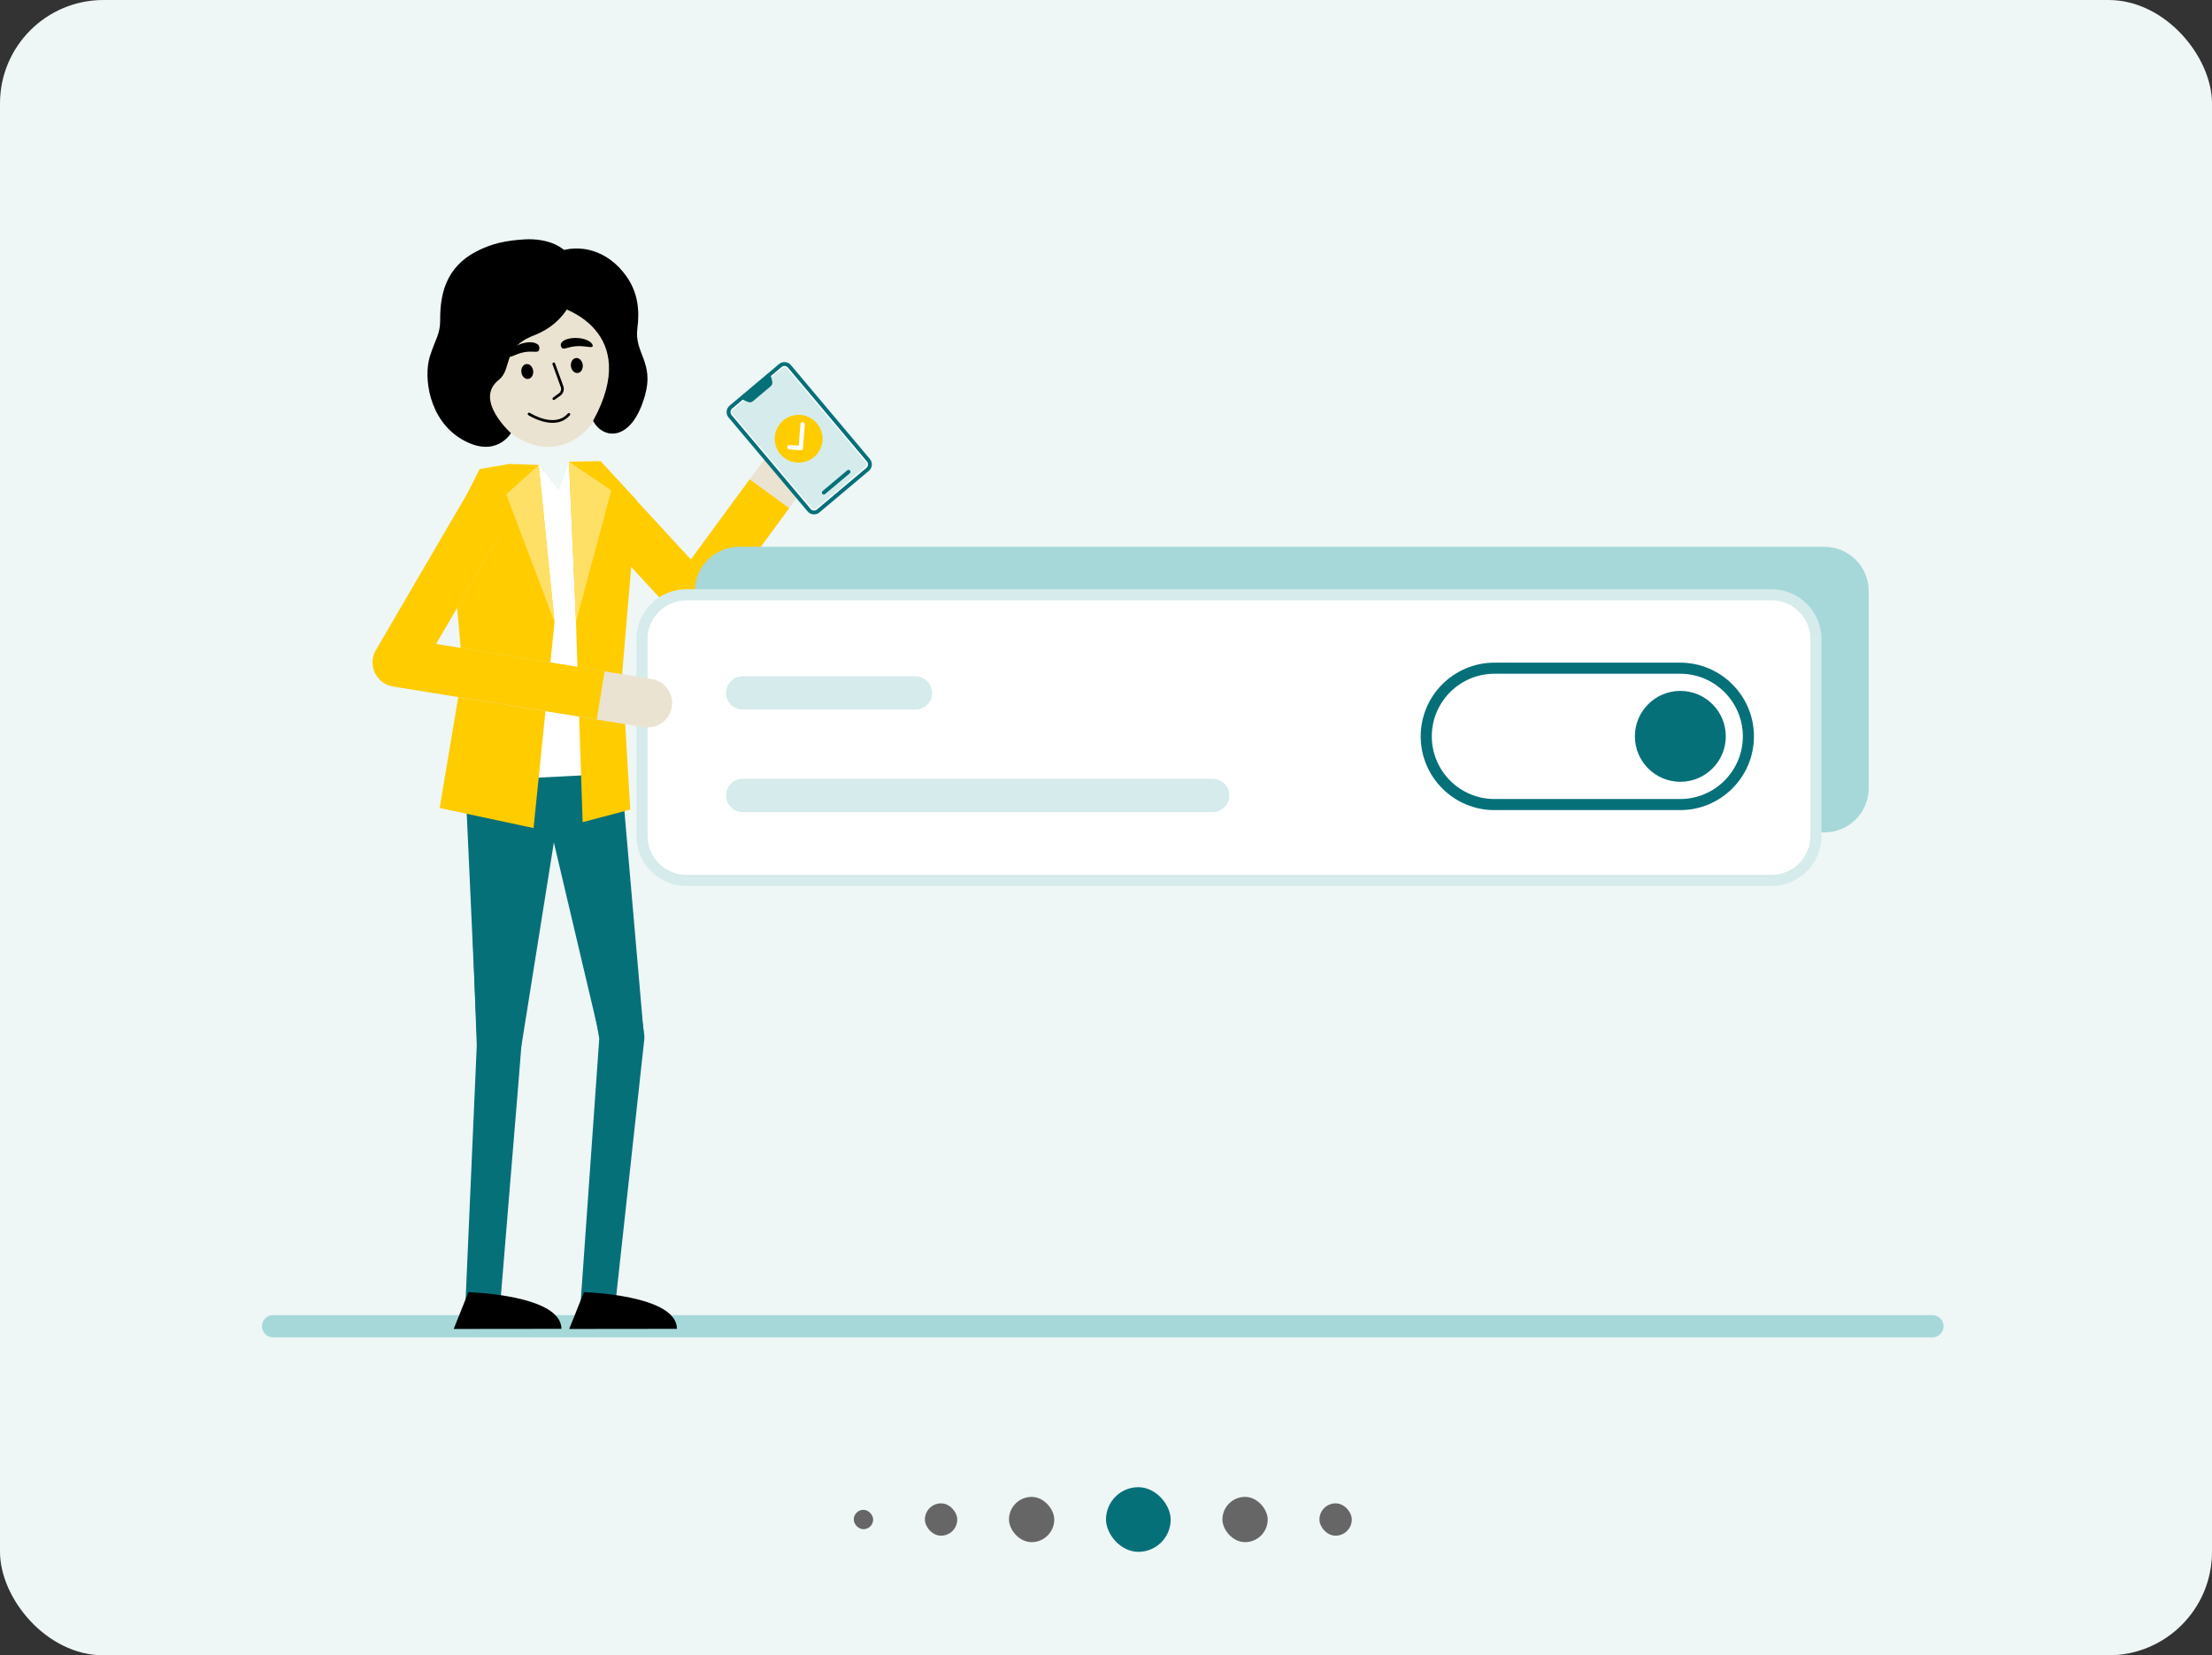<svg width="342" height="256" viewBox="0 0 342 256" fill="none" xmlns="http://www.w3.org/2000/svg">
<rect x="0" y="0" width="342" height="256" fill="#333333" stroke="none"/>
<g clip-path="url(#clip0_1623_3661)">
<rect width="342" height="256" rx="16" fill="#EEF6F6"/>
<g clip-path="url(#clip1_1623_3661)">
<path d="M298.784 206.823H42.216C41.268 206.823 40.5 206.055 40.5 205.107C40.5 204.159 41.268 203.391 42.216 203.391H298.784C299.732 203.391 300.5 204.159 300.5 205.107C300.5 206.055 299.732 206.823 298.784 206.823Z" fill="#A6D8D9"/>
<path d="M107.145 96.242C106.093 96.242 105.086 95.803 104.369 95.025L90.101 79.54C88.689 78.007 88.786 75.618 90.32 74.205C91.853 72.792 94.242 72.89 95.655 74.423L106.814 86.535L119.395 69.384C120.629 67.703 122.992 67.34 124.673 68.573C126.354 69.806 126.717 72.169 125.484 73.85L110.19 94.7C109.522 95.609 108.482 96.173 107.356 96.236C107.286 96.24 107.215 96.242 107.145 96.242Z" fill="#EBE3D1"/>
<path d="M107.145 96.242C106.094 96.242 105.086 95.803 104.369 95.025L90.102 79.54L95.655 74.423L106.814 86.535L115.914 74.13L122.002 78.597L110.19 94.7C109.522 95.609 108.483 96.173 107.356 96.236C107.286 96.24 107.215 96.242 107.145 96.242Z" fill="#FFCC00"/>
<path d="M282.062 84.564H114.285C110.494 84.564 107.421 87.637 107.421 91.428V121.873C107.421 125.664 110.494 128.737 114.285 128.737H282.062C285.853 128.737 288.926 125.664 288.926 121.873V91.428C288.926 87.637 285.853 84.564 282.062 84.564Z" fill="#A6D8D9"/>
<path d="M273.901 91.983H106.124C102.333 91.983 99.26 95.056 99.26 98.847V129.292C99.26 133.083 102.333 136.156 106.124 136.156H273.901C277.692 136.156 280.765 133.083 280.765 129.292V98.847C280.765 95.056 277.692 91.983 273.901 91.983Z" fill="white"/>
<path d="M273.9 137.014H106.124C101.866 137.014 98.401 133.55 98.401 129.292V98.848C98.401 94.59 101.866 91.125 106.124 91.125H273.9C278.158 91.125 281.623 94.59 281.623 98.848V129.292C281.623 133.55 278.158 137.014 273.9 137.014ZM106.124 92.841C102.812 92.841 100.118 95.536 100.118 98.848V129.292C100.118 132.604 102.812 135.298 106.124 135.298H273.9C277.212 135.298 279.907 132.604 279.907 129.292V98.848C279.907 95.536 277.212 92.841 273.9 92.841H106.124Z" fill="#D6EBEB"/>
<path d="M259.8 120.907C263.681 120.907 266.828 117.76 266.828 113.879C266.828 109.998 263.681 106.852 259.8 106.852C255.919 106.852 252.772 109.998 252.772 113.879C252.772 117.76 255.919 120.907 259.8 120.907Z" fill="#067079"/>
<path d="M141.538 109.74H114.821C113.4 109.74 112.247 108.587 112.247 107.166C112.247 105.744 113.4 104.591 114.821 104.591H141.538C142.96 104.591 144.113 105.744 144.113 107.166C144.113 108.587 142.96 109.74 141.538 109.74Z" fill="#D6EBEB"/>
<path d="M187.498 125.591H114.821C113.4 125.591 112.247 124.439 112.247 123.017C112.247 121.595 113.4 120.443 114.821 120.443H187.498C188.919 120.443 190.072 121.595 190.072 123.017C190.072 124.439 188.919 125.591 187.498 125.591Z" fill="#D6EBEB"/>
<path d="M259.777 125.286H231.058C224.771 125.286 219.656 120.171 219.656 113.884C219.656 107.597 224.771 102.482 231.058 102.482H259.777C266.064 102.482 271.179 107.597 271.179 113.884C271.179 120.171 266.064 125.286 259.777 125.286ZM231.058 104.198C225.717 104.198 221.372 108.543 221.372 113.884C221.372 119.225 225.717 123.57 231.058 123.57H259.777C265.118 123.57 269.463 119.225 269.463 113.884C269.463 108.543 265.118 104.198 259.777 104.198H231.058Z" fill="#067079"/>
<path d="M78.842 71.746L83.291 71.913L86.394 75.873L87.971 71.399L92.862 71.317L94.445 119.686L76.5 120.616L78.842 71.746Z" fill="white"/>
<path d="M80.675 126.456C80.674 126.588 80.611 161.645 80.611 161.766C80.641 161.897 77.28 202.109 77.291 202.252C77.291 202.252 71.949 201.916 71.949 201.916L73.722 161.478L73.716 161.754L72.439 126.598L80.675 126.456Z" fill="#067079"/>
<path d="M94.78 124.754C94.797 124.883 99.588 159.915 99.604 160.033C99.637 160.271 99.638 160.521 99.614 160.75L95.091 202.096L89.76 201.616L92.686 160.127L92.713 160.972L86.64 126.018L94.78 124.754Z" fill="#067079"/>
<path d="M71.936 120.853L73.798 161.605L80.61 161.79L85.632 130.288L92.747 160.459L99.557 160.192L96.035 119.603L71.936 120.853Z" fill="#067079"/>
<path d="M69.596 81.609L71.535 103.732L67.98 124.962L82.494 128.063L85.737 96.199L83.291 71.913L78.842 71.746L74.162 72.535L69.596 81.609Z" fill="#FFCC00"/>
<path d="M87.97 71.399L89.056 96.161L90.083 127.15L97.445 125.209L96.198 104.118L98.47 77.41L92.861 71.317L87.97 71.399Z" fill="#FFCC00"/>
<path d="M82.082 39.478C88.507 38.702 94.266 44.113 95.195 51.798C96.101 59.293 92.215 68.268 85.658 69.061C79.101 69.853 73.188 62.063 72.282 54.568C71.353 46.883 75.657 40.255 82.082 39.478Z" fill="#EBE3D1"/>
<path d="M85.623 61.747C85.597 61.747 85.57 61.735 85.554 61.712C85.526 61.673 85.534 61.62 85.573 61.592L86.477 60.939C86.825 60.687 86.965 60.229 86.819 59.825L85.537 56.294C85.52 56.249 85.543 56.2 85.588 56.184C85.632 56.169 85.682 56.191 85.698 56.236L86.98 59.767C87.153 60.243 86.987 60.781 86.577 61.078L85.673 61.731C85.658 61.742 85.641 61.747 85.623 61.747Z" fill="black" stroke="black" stroke-width="0.25"/>
<path d="M82.436 57.344C82.513 57.979 82.165 58.543 81.661 58.604C81.156 58.665 80.685 58.2 80.608 57.565C80.531 56.93 80.878 56.366 81.383 56.305C81.888 56.244 82.359 56.709 82.436 57.344Z" fill="black"/>
<path d="M90.097 56.418C90.175 57.057 89.828 57.625 89.323 57.686C88.818 57.747 88.347 57.278 88.27 56.639C88.192 55.999 88.538 55.432 89.043 55.371C89.548 55.31 90.02 55.778 90.097 56.418Z" fill="black"/>
<path d="M86.79 53.028C86.628 53.261 86.709 53.644 86.885 53.816C87.2 54.124 87.779 53.634 89.147 53.538C90.492 53.443 91.511 53.893 91.634 53.544C91.673 53.433 91.601 53.303 91.561 53.233C90.897 52.074 87.575 51.901 86.79 53.028Z" fill="black"/>
<path d="M83.215 53.335C83.43 53.543 83.447 53.971 83.319 54.199C83.091 54.606 82.407 54.228 81.056 54.468C79.728 54.703 78.852 55.437 78.645 55.095C78.58 54.986 78.617 54.83 78.639 54.745C78.993 53.343 82.171 52.33 83.215 53.335Z" fill="black"/>
<path d="M85.43 65.267C83.573 65.267 81.772 64.111 81.745 64.093C81.705 64.067 81.694 64.014 81.72 63.974C81.746 63.935 81.799 63.923 81.839 63.949C81.878 63.975 85.771 66.473 87.897 64.017C87.928 63.981 87.983 63.978 88.018 64.008C88.054 64.039 88.058 64.094 88.027 64.129C87.288 64.982 86.353 65.267 85.43 65.267Z" fill="black" stroke="black" stroke-width="0.25"/>
<path d="M86.801 205.51C86.801 200.232 72.425 199.838 72.425 199.838L70.144 205.528L86.801 205.51Z" fill="black"/>
<path d="M104.663 205.51C104.663 200.232 90.287 199.838 90.287 199.838L88.007 205.528L104.663 205.51Z" fill="black"/>
<path d="M100.149 112.508C99.948 112.508 99.745 112.492 99.54 112.459L60.776 106.172C59.548 105.972 58.497 105.181 57.966 104.057C57.435 102.932 57.492 101.617 58.118 100.543L70.5 79.308C71.551 77.506 73.862 76.898 75.664 77.948C77.465 78.998 78.074 81.31 77.023 83.111L67.41 99.598L100.749 105.005C102.807 105.339 104.205 107.278 103.871 109.336C103.571 111.19 101.968 112.508 100.149 112.508Z" fill="#EBE3D1"/>
<path d="M92.276 111.26L60.778 106.172C59.549 105.973 58.497 105.182 57.966 104.056C57.434 102.931 57.492 101.616 58.12 100.541L72.915 75.202L79.436 79.01L67.416 99.595L93.48 103.805L92.276 111.26Z" fill="#FFCC00"/>
<path d="M112.876 64.371C112.521 63.948 112.575 63.318 112.998 62.963L120.643 56.533C121.065 56.178 121.695 56.232 122.05 56.654L134.268 71.18C134.623 71.603 134.569 72.233 134.146 72.588L126.501 79.018C126.079 79.373 125.449 79.319 125.094 78.897L112.876 64.371Z" fill="white"/>
<path d="M120.964 56.915L113.319 63.346C113.108 63.523 113.08 63.838 113.258 64.049L125.475 78.575C125.653 78.786 125.968 78.814 126.179 78.636L133.824 72.206C134.036 72.028 134.063 71.713 133.885 71.502L121.668 56.976C121.49 56.765 121.175 56.738 120.964 56.915Z" fill="#D6EBEB"/>
<path d="M125.86 79.553C125.822 79.553 125.784 79.552 125.746 79.548C125.4 79.518 125.087 79.356 124.863 79.09L112.646 64.564C112.422 64.298 112.316 63.962 112.346 63.616C112.376 63.27 112.538 62.957 112.804 62.733L120.449 56.303C120.715 56.08 121.051 55.975 121.397 56.003C121.743 56.033 122.057 56.196 122.28 56.461L134.497 70.987C134.958 71.535 134.887 72.357 134.339 72.818L126.694 79.248C126.458 79.447 126.165 79.553 125.86 79.553ZM121.284 56.599C121.12 56.599 120.963 56.656 120.836 56.763L113.19 63.193C113.048 63.313 112.96 63.482 112.944 63.668C112.928 63.854 112.985 64.035 113.106 64.177L125.323 78.704C125.443 78.846 125.612 78.934 125.798 78.95C125.984 78.965 126.165 78.909 126.307 78.788L133.953 72.358C134.247 72.11 134.285 71.668 134.037 71.374L121.82 56.848C121.7 56.705 121.531 56.617 121.346 56.602C121.325 56.6 121.305 56.599 121.284 56.599Z" fill="#067079"/>
<path d="M127.368 76.483C127.282 76.483 127.197 76.446 127.138 76.376C127.031 76.249 127.047 76.059 127.174 75.952L130.997 72.737C131.124 72.63 131.314 72.648 131.42 72.774C131.527 72.901 131.511 73.09 131.384 73.197L127.561 76.412C127.505 76.459 127.436 76.483 127.368 76.483Z" fill="#067079"/>
<path d="M119.15 59.746L116.419 62.044C116.201 62.227 115.9 62.271 115.639 62.158L114.526 61.678L119.114 57.819L119.397 58.998C119.463 59.274 119.367 59.564 119.15 59.746Z" fill="#067079"/>
<path d="M123.481 71.553C125.523 71.553 127.178 69.898 127.178 67.856C127.178 65.814 125.523 64.159 123.481 64.159C121.439 64.159 119.784 65.814 119.784 67.856C119.784 69.898 121.439 71.553 123.481 71.553Z" fill="#FFCC00"/>
<path d="M123.808 69.638C123.799 69.638 123.791 69.638 123.782 69.637L122.034 69.502C121.845 69.487 121.703 69.322 121.718 69.133C121.732 68.944 121.894 68.798 122.087 68.817L123.493 68.926L123.755 65.584C123.769 65.395 123.937 65.258 124.124 65.269C124.313 65.283 124.454 65.449 124.439 65.638L124.15 69.321C124.136 69.501 123.986 69.638 123.808 69.638Z" fill="white"/>
<path d="M83.29 71.913L78.27 76.443L85.736 96.199L83.29 71.913Z" fill="#FFE066"/>
<path d="M89.056 96.161L87.97 71.399L94.514 75.837L89.056 96.161Z" fill="#FFE066"/>
<path d="M88.924 44.814C88.924 44.814 88.196 49.696 82.532 51.878C77.516 53.811 79.273 57.045 77.094 58.775C73.231 61.842 79.002 66.988 79.002 66.988C79.002 66.988 76.656 71.025 71.404 67.941C66.271 64.927 65.459 58.303 66.47 55.101C67.367 52.26 68.07 51.731 68.059 49.419C68.04 45.625 68.881 41.345 73.666 38.878C76.048 37.65 78.226 37.196 81.131 37.02C83.981 36.847 90.076 37.663 88.924 44.814Z" fill="black"/>
<path d="M86.626 47.505C86.626 47.505 99.383 51.064 91.702 65.081C93.197 67.96 97.646 68.494 99.72 61.157C101.178 55.998 98.038 54.596 98.543 50.784C98.904 48.05 98.646 45.331 96.916 42.822C94.057 38.673 89.541 37.581 86.065 39.039C83.729 40.018 83.878 46.047 86.626 47.505Z" fill="black"/>
</g>
<rect x="132" y="233.5" width="3" height="3" rx="1.5" fill="#666666"/>
<rect x="143" y="232.5" width="5" height="5" rx="2.5" fill="#666666"/>
<rect x="156" y="231.5" width="7" height="7" rx="3.5" fill="#666666"/>
<rect x="171" y="230" width="10" height="10" rx="5" fill="#067079"/>
<rect x="189" y="231.5" width="7" height="7" rx="3.5" fill="#666666"/>
<rect x="204" y="232.5" width="5" height="5" rx="2.5" fill="#666666"/>
</g>
<defs>
<clipPath id="clip0_1623_3661">
<rect width="342" height="256" rx="16" fill="white"/>
</clipPath>
<clipPath id="clip1_1623_3661">
<rect width="260" height="169.824" fill="white" transform="translate(40.5 37)"/>
</clipPath>
</defs>
</svg>
